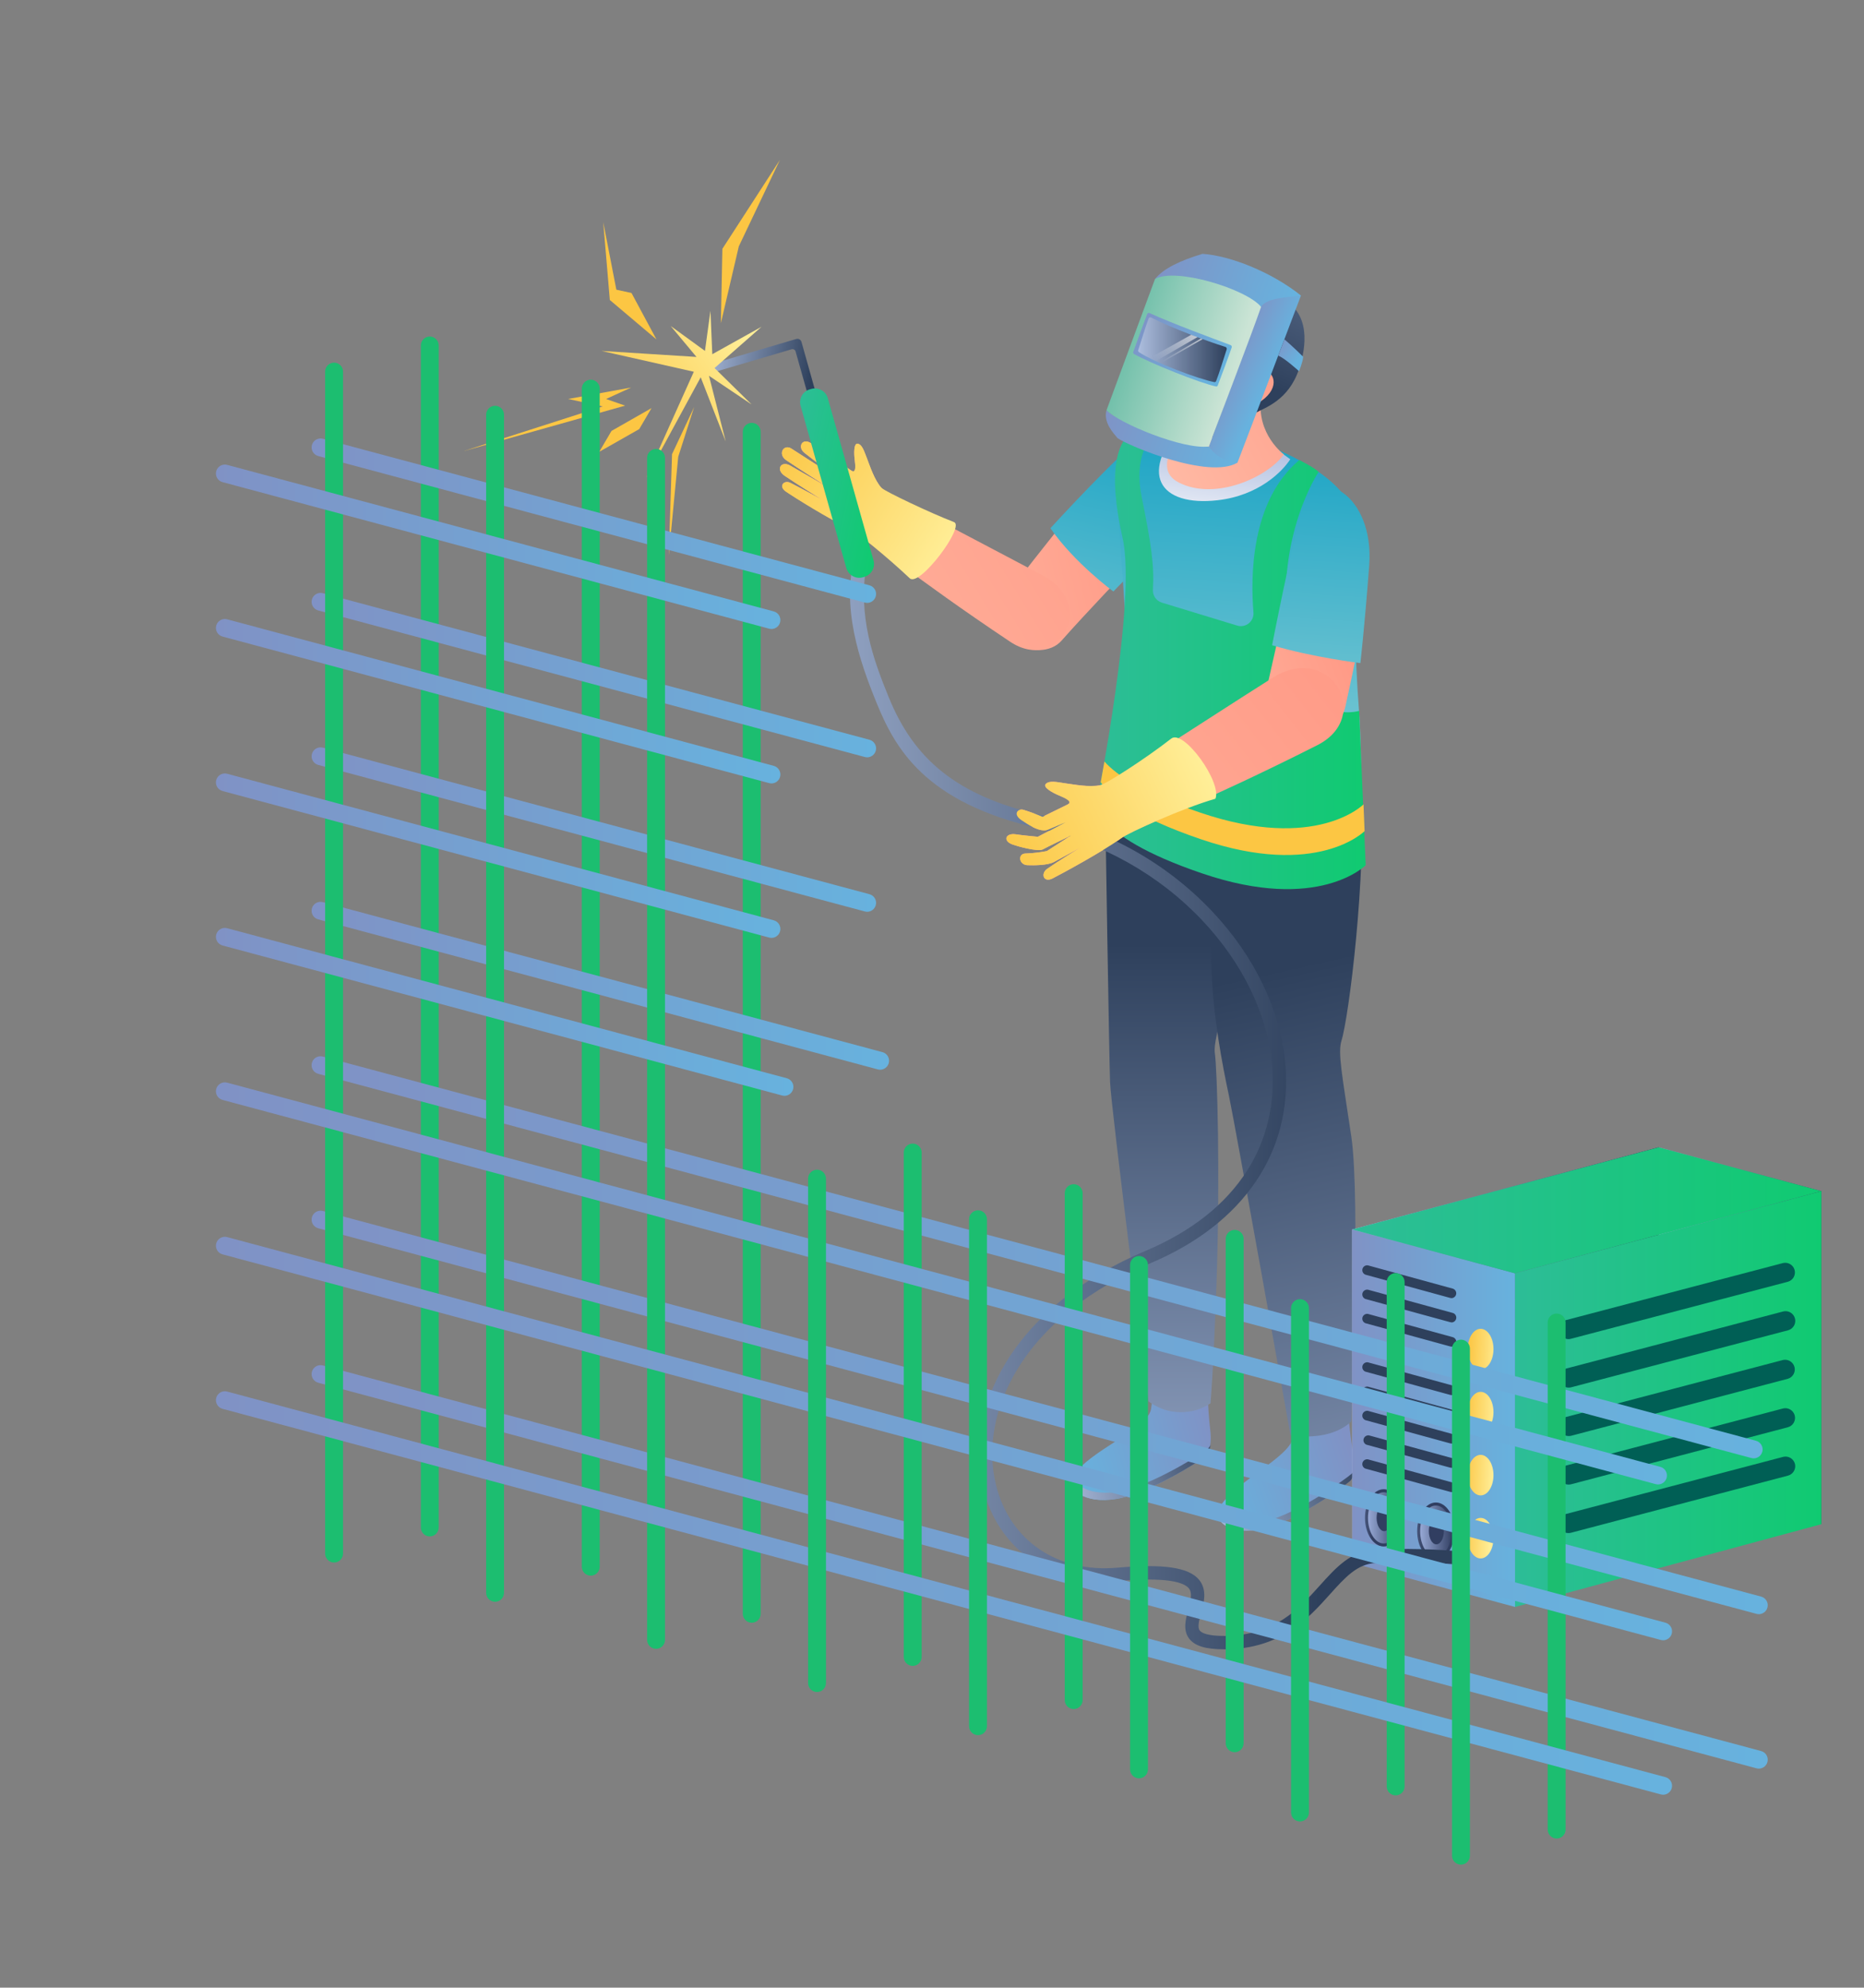 <?xml version="1.0" encoding="UTF-8"?>
<svg id="_Слой_1" data-name="Слой_1" xmlns="http://www.w3.org/2000/svg" xmlns:xlink="http://www.w3.org/1999/xlink" viewBox="0 0 1042 1111">
  <rect x="0" y="0" width="1042" height="1111" fill="#808080" stroke="none"/>
  <defs>
    <style>
      .cls-1 {
        fill: url(#_Безымянный_градиент_5);
      }

      .cls-2 {
        fill: url(#_Безымянный_градиент_4);
      }

      .cls-3 {
        fill: url(#_Безымянный_градиент_8);
      }

      .cls-4 {
        fill: url(#_Безымянный_градиент_7);
      }

      .cls-5 {
        fill: #005f55;
      }

      .cls-6 {
        fill: url(#_Безымянный_градиент_7-3);
      }

      .cls-7 {
        fill: url(#_Безымянный_градиент_7-4);
      }

      .cls-8 {
        fill: url(#_Безымянный_градиент_7-2);
      }

      .cls-9 {
        fill: url(#_Безымянный_градиент_7-6);
      }

      .cls-10 {
        fill: url(#_Безымянный_градиент_7-5);
      }

      .cls-11 {
        fill: url(#_Безымянный_градиент_7-7);
      }

      .cls-12 {
        fill: url(#_Безымянный_градиент_7-8);
      }

      .cls-13 {
        fill: url(#_Безымянный_градиент_7-9);
      }

      .cls-14 {
        fill: url(#_Безымянный_градиент_8-4);
      }

      .cls-15 {
        fill: url(#_Безымянный_градиент_8-2);
      }

      .cls-16 {
        fill: url(#_Безымянный_градиент_8-3);
      }

      .cls-17 {
        fill: url(#_Безымянный_градиент_100);
      }

      .cls-18 {
        fill: url(#_Безымянный_градиент_156);
      }

      .cls-19 {
        fill: #fff;
      }

      .cls-20 {
        fill: url(#_Безымянный_градиент_7-14);
      }

      .cls-21 {
        fill: url(#_Безымянный_градиент_7-18);
      }

      .cls-22 {
        fill: url(#_Безымянный_градиент_7-11);
      }

      .cls-23 {
        fill: url(#_Безымянный_градиент_7-16);
      }

      .cls-24 {
        fill: url(#_Безымянный_градиент_7-19);
      }

      .cls-25 {
        fill: url(#_Безымянный_градиент_7-17);
      }

      .cls-26 {
        fill: url(#_Безымянный_градиент_7-10);
      }

      .cls-27 {
        fill: url(#_Безымянный_градиент_7-13);
      }

      .cls-28 {
        fill: url(#_Безымянный_градиент_7-12);
      }

      .cls-29 {
        fill: url(#_Безымянный_градиент_7-15);
      }

      .cls-30 {
        fill: url(#_Безымянный_градиент_7-20);
      }

      .cls-31 {
        fill: url(#_Безымянный_градиент_7-21);
      }

      .cls-32 {
        fill: url(#_Безымянный_градиент_7-22);
      }

      .cls-33 {
        fill: url(#_Безымянный_градиент_19-3);
      }

      .cls-34 {
        fill: url(#_Безымянный_градиент_19-2);
      }

      .cls-35 {
        fill: url(#_Безымянный_градиент_91-3);
      }

      .cls-36 {
        fill: url(#_Безымянный_градиент_91-2);
      }

      .cls-37 {
        fill: url(#_Безымянный_градиент_24-2);
      }

      .cls-38 {
        fill: url(#_Безымянный_градиент_24-4);
      }

      .cls-39 {
        fill: url(#_Безымянный_градиент_24-3);
      }

      .cls-40 {
        fill: url(#_Безымянный_градиент_24-6);
      }

      .cls-41 {
        fill: url(#_Безымянный_градиент_24-5);
      }

      .cls-42 {
        fill: url(#_Безымянный_градиент_24-7);
      }

      .cls-43 {
        fill: url(#_Безымянный_градиент_25-8);
      }

      .cls-44 {
        fill: url(#_Безымянный_градиент_25-7);
      }

      .cls-45 {
        fill: url(#_Безымянный_градиент_25-4);
      }

      .cls-46 {
        fill: url(#_Безымянный_градиент_25-3);
      }

      .cls-47 {
        fill: url(#_Безымянный_градиент_25-9);
      }

      .cls-48 {
        fill: url(#_Безымянный_градиент_25-6);
      }

      .cls-49 {
        fill: url(#_Безымянный_градиент_25-2);
      }

      .cls-50 {
        fill: url(#_Безымянный_градиент_25-5);
      }

      .cls-51 {
        fill: url(#_Безымянный_градиент_37-2);
      }

      .cls-52 {
        fill: #fcc643;
      }

      .cls-53 {
        fill: url(#_Безымянный_градиент_156-5);
      }

      .cls-54 {
        fill: url(#_Безымянный_градиент_156-6);
      }

      .cls-55 {
        fill: url(#_Безымянный_градиент_156-2);
      }

      .cls-56 {
        fill: url(#_Безымянный_градиент_156-3);
      }

      .cls-57 {
        fill: url(#_Безымянный_градиент_156-4);
      }

      .cls-58 {
        fill: url(#_Безымянный_градиент_100-6);
      }

      .cls-59 {
        fill: url(#_Безымянный_градиент_100-5);
      }

      .cls-60 {
        fill: url(#_Безымянный_градиент_100-4);
      }

      .cls-61 {
        fill: url(#_Безымянный_градиент_100-3);
      }

      .cls-62 {
        fill: url(#_Безымянный_градиент_100-2);
      }

      .cls-63 {
        fill: url(#_Безымянный_градиент_25-16);
      }

      .cls-64 {
        fill: url(#_Безымянный_градиент_25-13);
      }

      .cls-65 {
        fill: url(#_Безымянный_градиент_25-12);
      }

      .cls-66 {
        fill: url(#_Безымянный_градиент_25-15);
      }

      .cls-67 {
        fill: url(#_Безымянный_градиент_25-14);
      }

      .cls-68 {
        fill: url(#_Безымянный_градиент_25-17);
      }

      .cls-69 {
        fill: url(#_Безымянный_градиент_25-11);
      }

      .cls-70 {
        fill: url(#_Безымянный_градиент_25-10);
      }

      .cls-71 {
        fill: url(#_Безымянный_градиент_37);
      }

      .cls-72 {
        fill: url(#_Безымянный_градиент_25);
      }

      .cls-73 {
        fill: url(#_Безымянный_градиент_24);
      }

      .cls-74 {
        fill: url(#_Безымянный_градиент_19);
      }

      .cls-75 {
        fill: url(#_Безымянный_градиент_91);
      }

      .cls-76 {
        fill: #2a3c62;
      }

      .cls-77 {
        fill: #1cbe70;
      }
    </style>
    <linearGradient id="_Безымянный_градиент_7" data-name="Безымянный градиент 7" x1="460.5" y1="-1906.61" x2="381.88" y2="-1926.86" gradientTransform="translate(215 -1118.66) scale(1 -1)" gradientUnits="userSpaceOnUse">
      <stop offset="0" stop-color="#8092c5"/>
      <stop offset="1" stop-color="#67b2de"/>
    </linearGradient>
    <linearGradient id="_Безымянный_градиент_25" data-name="Безымянный градиент 25" x1="442.13" y1="-2047.69" x2="442.13" y2="-1646.51" gradientTransform="translate(215 -1118.66) scale(1 -1)" gradientUnits="userSpaceOnUse">
      <stop offset="0" stop-color="#acbdde"/>
      <stop offset="1" stop-color="#2e405c"/>
    </linearGradient>
    <linearGradient id="_Безымянный_градиент_7-2" data-name="Безымянный градиент 7" x1="536.99" y1="-1920.82" x2="459.17" y2="-1946.66" xlink:href="#_Безымянный_градиент_7"/>
    <linearGradient id="_Безымянный_градиент_25-2" data-name="Безымянный градиент 25" x1="614.93" y1="-2133.71" x2="508.24" y2="-1658.46" xlink:href="#_Безымянный_градиент_25"/>
    <linearGradient id="_Безымянный_градиент_156" data-name="Безымянный градиент 156" x1="1115.6" y1="-1531.94" x2="1503.68" y2="-1765.63" gradientTransform="translate(-1469.7 62.75) rotate(-44.58) scale(1 -1)" gradientUnits="userSpaceOnUse">
      <stop offset="0" stop-color="#ffd2bb"/>
      <stop offset="1" stop-color="#ff6b5a"/>
    </linearGradient>
    <linearGradient id="_Безымянный_градиент_19" data-name="Безымянный градиент 19" x1="1420.36" y1="-1581.14" x2="1174.68" y2="-1735.05" gradientTransform="translate(-1469.7 62.75) rotate(-44.58) scale(1 -1)" gradientUnits="userSpaceOnUse">
      <stop offset="0" stop-color="#009ac1"/>
      <stop offset="1" stop-color="#a9d9da"/>
    </linearGradient>
    <linearGradient id="_Безымянный_градиент_19-2" data-name="Безымянный градиент 19" x1="490.65" y1="-1309.92" x2="468.15" y2="-1631.19" gradientTransform="translate(215 -1118.66) scale(1 -1)" xlink:href="#_Безымянный_градиент_19"/>
    <linearGradient id="_Безымянный_градиент_5" data-name="Безымянный градиент 5" x1="463.18" y1="-1423.28" x2="471.55" y2="-1363.92" gradientTransform="translate(215 -1118.66) scale(1 -1)" gradientUnits="userSpaceOnUse">
      <stop offset="0" stop-color="#fff"/>
      <stop offset="1" stop-color="#aebddf"/>
    </linearGradient>
    <linearGradient id="_Безымянный_градиент_156-2" data-name="Безымянный градиент 156" x1="345.28" y1="-1426.71" x2="715.84" y2="-1230.6" gradientTransform="translate(215 -1118.66) scale(1 -1)" xlink:href="#_Безымянный_градиент_156"/>
    <linearGradient id="_Безымянный_градиент_8" data-name="Безымянный градиент 8" x1="613.22" y1="366.53" x2="763.43" y2="366.53" gradientUnits="userSpaceOnUse">
      <stop offset="0" stop-color="#2dbd97"/>
      <stop offset="1" stop-color="#10ca71"/>
    </linearGradient>
    <linearGradient id="_Безымянный_градиент_156-3" data-name="Безымянный градиент 156" x1="359.6" y1="-1555.68" x2="691.62" y2="-1425.74" gradientTransform="translate(215 -1118.66) scale(1 -1)" xlink:href="#_Безымянный_градиент_156"/>
    <linearGradient id="_Безымянный_градиент_19-3" data-name="Безымянный градиент 19" x1="532.82" y1="-1320.45" x2="512.63" y2="-1609.03" gradientTransform="translate(215 -1118.66) scale(1 -1)" xlink:href="#_Безымянный_градиент_19"/>
    <linearGradient id="_Безымянный_градиент_156-4" data-name="Безымянный градиент 156" x1="872.76" y1="-1478.98" x2="1803.03" y2="-1695.24" xlink:href="#_Безымянный_градиент_156"/>
    <linearGradient id="_Безымянный_градиент_24" data-name="Безымянный градиент 24" x1="1223.91" y1="-1462.79" x2="1253.21" y2="-1580.06" gradientTransform="translate(-1469.7 62.75) rotate(-44.58) scale(1 -1)" gradientUnits="userSpaceOnUse">
      <stop offset="0" stop-color="#fcc643"/>
      <stop offset=".53" stop-color="#fdda6e"/>
      <stop offset=".99" stop-color="#ffee97"/>
    </linearGradient>
    <linearGradient id="_Безымянный_градиент_156-5" data-name="Безымянный градиент 156" x1="71.06" y1="-1839.82" x2="919.75" y2="-1174.79" gradientTransform="translate(215 -1118.66) scale(1 -1)" xlink:href="#_Безымянный_градиент_156"/>
    <linearGradient id="_Безымянный_градиент_156-6" data-name="Безымянный градиент 156" x1="276.29" y1="-1352.19" x2="723.27" y2="-1267.32" gradientTransform="translate(215 -1118.66) scale(1 -1)" xlink:href="#_Безымянный_градиент_156"/>
    <linearGradient id="_Безымянный_градиент_25-3" data-name="Безымянный градиент 25" x1="553.22" y1="-1131.13" x2="466.81" y2="-1322.45" xlink:href="#_Безымянный_градиент_25"/>
    <linearGradient id="_Безымянный_градиент_7-3" data-name="Безымянный градиент 7" x1="398.04" y1="-1354.17" x2="472.61" y2="-1378.45" xlink:href="#_Безымянный_градиент_7"/>
    <linearGradient id="_Безымянный_градиент_7-4" data-name="Безымянный градиент 7" x1="470.29" y1="-1320.07" x2="494.07" y2="-1331.19" xlink:href="#_Безымянный_градиент_7"/>
    <linearGradient id="_Безымянный_градиент_7-5" data-name="Безымянный градиент 7" x1="431.23" y1="-1262.4" x2="507.45" y2="-1287.22" xlink:href="#_Безымянный_градиент_7"/>
    <linearGradient id="_Безымянный_градиент_4" data-name="Безымянный градиент 4" x1="412.97" y1="-1308.32" x2="473.98" y2="-1328.18" gradientTransform="translate(215 -1118.66) scale(1 -1)" gradientUnits="userSpaceOnUse">
      <stop offset="0" stop-color="#6dbea8"/>
      <stop offset="1" stop-color="#cbe4d5"/>
    </linearGradient>
    <linearGradient id="_Безымянный_градиент_7-6" data-name="Безымянный градиент 7" x1="419.98" y1="-1296.91" x2="465.7" y2="-1327.07" xlink:href="#_Безымянный_градиент_7"/>
    <linearGradient id="_Безымянный_градиент_25-4" data-name="Безымянный градиент 25" x1="636.21" y1="195.48" x2="685.77" y2="195.48" gradientTransform="matrix(1,0,0,1,0,0)" xlink:href="#_Безымянный_градиент_25"/>
    <linearGradient id="_Безымянный_градиент_7-7" data-name="Безымянный градиент 7" x1="496.9" y1="-1310.25" x2="510.71" y2="-1319.73" xlink:href="#_Безымянный_градиент_7"/>
    <linearGradient id="_Безымянный_градиент_37" data-name="Безымянный градиент 37" x1="466.11" y1="-1299.17" x2="430.13" y2="-1319.21" gradientTransform="translate(215 -1118.66) scale(1 -1)" gradientUnits="userSpaceOnUse">
      <stop offset="0" stop-color="#fcfcfc"/>
      <stop offset="1" stop-color="#fcfcfc" stop-opacity="0"/>
    </linearGradient>
    <linearGradient id="_Безымянный_градиент_37-2" data-name="Безымянный градиент 37" x1="468.88" y1="-1301.57" x2="434.67" y2="-1320.61" xlink:href="#_Безымянный_градиент_37"/>
    <linearGradient id="_Безымянный_градиент_25-5" data-name="Безымянный градиент 25" x1="462.74" y1="-1973.65" x2="549.35" y2="-1940.86" xlink:href="#_Безымянный_градиент_25"/>
    <linearGradient id="_Безымянный_градиент_25-6" data-name="Безымянный градиент 25" x1="378.1" y1="-1953.73" x2="470.58" y2="-1933.74" xlink:href="#_Безымянный_градиент_25"/>
    <linearGradient id="_Безымянный_градиент_25-7" data-name="Безымянный градиент 25" x1="1231.06" y1="-1402.03" x2="1268.69" y2="-1453.69" gradientTransform="translate(-1469.7 62.75) rotate(-44.58) scale(1 -1)" xlink:href="#_Безымянный_градиент_25"/>
    <linearGradient id="_Безымянный_градиент_24-2" data-name="Безымянный градиент 24" x1="1156.92" y1="-1396.39" x2="1255.97" y2="-1416.28" xlink:href="#_Безымянный_градиент_24"/>
    <linearGradient id="_Безымянный_градиент_91" data-name="Безымянный градиент 91" x1="712.24" y1="-1865.28" x2="803.17" y2="-1865.28" gradientTransform="translate(215 -1118.66) scale(1 -1)" gradientUnits="userSpaceOnUse">
      <stop offset="0" stop-color="#9daed7"/>
      <stop offset="1" stop-color="#32405e"/>
    </linearGradient>
    <linearGradient id="_Безымянный_градиент_91-2" data-name="Безымянный градиент 91" x1="540.94" y1="-1876.15" x2="712.24" y2="-1876.15" xlink:href="#_Безымянный_градиент_91"/>
    <linearGradient id="_Безымянный_градиент_91-3" data-name="Безымянный градиент 91" x1="540.94" y1="-1876.15" x2="712.24" y2="-1876.15" xlink:href="#_Безымянный_градиент_91"/>
    <linearGradient id="_Безымянный_градиент_8-2" data-name="Безымянный градиент 8" x1="846.86" y1="782" x2="1018.17" y2="782" xlink:href="#_Безымянный_градиент_8"/>
    <linearGradient id="_Безымянный_градиент_7-8" data-name="Безымянный градиент 7" x1="540.94" y1="-1911.37" x2="631.92" y2="-1911.37" xlink:href="#_Безымянный_градиент_7"/>
    <linearGradient id="_Безымянный_градиент_8-3" data-name="Безымянный градиент 8" x1="755.94" y1="676.5" x2="1018.17" y2="676.5" xlink:href="#_Безымянный_градиент_8"/>
    <linearGradient id="_Безымянный_градиент_24-3" data-name="Безымянный градиент 24" x1="820.57" y1="753.74" x2="838.28" y2="754.56" gradientTransform="matrix(1,0,0,1,0,0)" xlink:href="#_Безымянный_градиент_24"/>
    <linearGradient id="_Безымянный_градиент_24-4" data-name="Безымянный градиент 24" x1="818.93" y1="788.9" x2="836.65" y2="789.72" gradientTransform="matrix(1,0,0,1,0,0)" xlink:href="#_Безымянный_градиент_24"/>
    <linearGradient id="_Безымянный_градиент_24-5" data-name="Безымянный градиент 24" x1="817.3" y1="824.04" x2="835.01" y2="824.87" gradientTransform="matrix(1,0,0,1,0,0)" xlink:href="#_Безымянный_градиент_24"/>
    <linearGradient id="_Безымянный_градиент_24-6" data-name="Безымянный градиент 24" x1="815.66" y1="859.2" x2="833.38" y2="860.02" gradientTransform="matrix(1,0,0,1,0,0)" xlink:href="#_Безымянный_градиент_24"/>
    <linearGradient id="_Безымянный_градиент_100" data-name="Безымянный градиент 100" x1="548.89" y1="-1967.09" x2="568.13" y2="-1967.09" gradientTransform="translate(215 -1118.66) scale(1 -1)" gradientUnits="userSpaceOnUse">
      <stop offset="0" stop-color="#9badda"/>
      <stop offset="1" stop-color="#313e61"/>
    </linearGradient>
    <linearGradient id="_Безымянный_градиент_100-2" data-name="Безымянный градиент 100" x1="531.5" y1="-1967.06" x2="552.41" y2="-1967.06" xlink:href="#_Безымянный_градиент_100"/>
    <linearGradient id="_Безымянный_градиент_100-3" data-name="Безымянный градиент 100" x1="543.9" x2="552.32" xlink:href="#_Безымянный_градиент_100"/>
    <linearGradient id="_Безымянный_градиент_100-4" data-name="Безымянный градиент 100" x1="578.03" y1="-1974.49" x2="597.28" y2="-1974.49" xlink:href="#_Безымянный_градиент_100"/>
    <linearGradient id="_Безымянный_градиент_100-5" data-name="Безымянный градиент 100" x1="560.66" y1="-1974.47" x2="581.57" y2="-1974.47" xlink:href="#_Безымянный_градиент_100"/>
    <linearGradient id="_Безымянный_градиент_100-6" data-name="Безымянный градиент 100" x1="573.06" y1="-1974.47" x2="581.47" y2="-1974.47" xlink:href="#_Безымянный_градиент_100"/>
    <linearGradient id="_Безымянный_градиент_25-8" data-name="Безымянный градиент 25" x1="659.15" y1="702.75" x2="760.18" y2="713.48" gradientTransform="matrix(1,0,0,1,0,0)" xlink:href="#_Безымянный_градиент_25"/>
    <linearGradient id="_Безымянный_градиент_25-9" data-name="Безымянный градиент 25" x1="657.72" y1="716.18" x2="758.76" y2="726.91" gradientTransform="matrix(1,0,0,1,0,0)" xlink:href="#_Безымянный_градиент_25"/>
    <linearGradient id="_Безымянный_градиент_25-10" data-name="Безымянный градиент 25" x1="656.3" y1="729.57" x2="757.33" y2="740.3" gradientTransform="matrix(1,0,0,1,0,0)" xlink:href="#_Безымянный_градиент_25"/>
    <linearGradient id="_Безымянный_градиент_25-11" data-name="Безымянный градиент 25" x1="654.87" y1="743.01" x2="755.91" y2="753.74" gradientTransform="matrix(1,0,0,1,0,0)" xlink:href="#_Безымянный_градиент_25"/>
    <linearGradient id="_Безымянный_градиент_25-12" data-name="Безымянный градиент 25" x1="653.46" y1="756.35" x2="754.49" y2="767.08" gradientTransform="matrix(1,0,0,1,0,0)" xlink:href="#_Безымянный_градиент_25"/>
    <linearGradient id="_Безымянный_градиент_25-13" data-name="Безымянный градиент 25" x1="652.03" y1="769.76" x2="753.07" y2="780.49" gradientTransform="matrix(1,0,0,1,0,0)" xlink:href="#_Безымянный_градиент_25"/>
    <linearGradient id="_Безымянный_градиент_25-14" data-name="Безымянный градиент 25" x1="650.61" y1="783.16" x2="751.64" y2="793.88" gradientTransform="matrix(1,0,0,1,0,0)" xlink:href="#_Безымянный_градиент_25"/>
    <linearGradient id="_Безымянный_градиент_25-15" data-name="Безымянный градиент 25" x1="649.18" y1="796.61" x2="750.22" y2="807.34" gradientTransform="matrix(1,0,0,1,0,0)" xlink:href="#_Безымянный_градиент_25"/>
    <linearGradient id="_Безымянный_градиент_25-16" data-name="Безымянный градиент 25" x1="647.76" y1="809.96" x2="748.8" y2="820.69" gradientTransform="matrix(1,0,0,1,0,0)" xlink:href="#_Безымянный_градиент_25"/>
    <linearGradient id="_Безымянный_градиент_25-17" data-name="Безымянный градиент 25" x1="394.1" y1="616.15" x2="737.51" y2="616.15" gradientTransform="matrix(1,0,0,1,0,0)" xlink:href="#_Безымянный_градиент_25"/>
    <linearGradient id="_Безымянный_градиент_24-7" data-name="Безымянный градиент 24" x1="340.15" y1="-1597.64" x2="457.29" y2="-1543.5" gradientTransform="translate(215 -1118.66) scale(1 -1)" xlink:href="#_Безымянный_градиент_24"/>
    <linearGradient id="_Безымянный_градиент_8-4" data-name="Безымянный градиент 8" x1="1217.37" y1="-1481.88" x2="1249.99" y2="-1530.2" gradientTransform="translate(-1469.7 62.75) rotate(-44.58) scale(1 -1)" xlink:href="#_Безымянный_градиент_8"/>
    <linearGradient id="_Безымянный_градиент_7-9" data-name="Безымянный градиент 7" x1="174.19" y1="291.02" x2="489.75" y2="291.02" gradientTransform="matrix(1,0,0,1,0,0)" xlink:href="#_Безымянный_градиент_7"/>
    <linearGradient id="_Безымянный_градиент_7-10" data-name="Безымянный градиент 7" x1="174.19" y1="377.35" x2="489.75" y2="377.35" gradientTransform="matrix(1,0,0,1,0,0)" xlink:href="#_Безымянный_градиент_7"/>
    <linearGradient id="_Безымянный_градиент_7-11" data-name="Безымянный градиент 7" x1="174.19" y1="463.68" x2="489.75" y2="463.68" gradientTransform="matrix(1,0,0,1,0,0)" xlink:href="#_Безымянный_градиент_7"/>
    <linearGradient id="_Безымянный_градиент_7-12" data-name="Безымянный градиент 7" x1="174.19" y1="550.98" x2="497.01" y2="550.98" gradientTransform="matrix(1,0,0,1,0,0)" xlink:href="#_Безымянный_градиент_7"/>
    <linearGradient id="_Безымянный_градиент_7-13" data-name="Безымянный градиент 7" x1="174.19" y1="702.76" x2="985.33" y2="702.76" gradientTransform="matrix(1,0,0,1,0,0)" xlink:href="#_Безымянный_градиент_7"/>
    <linearGradient id="_Безымянный_градиент_7-14" data-name="Безымянный градиент 7" x1="174.19" y1="875.8" x2="988.19" y2="875.8" gradientTransform="matrix(1,0,0,1,0,0)" xlink:href="#_Безымянный_градиент_7"/>
    <linearGradient id="_Безымянный_градиент_7-15" data-name="Безымянный градиент 7" x1="174.19" y1="789.47" x2="988.19" y2="789.47" gradientTransform="matrix(1,0,0,1,0,0)" xlink:href="#_Безымянный_градиент_7"/>
    <linearGradient id="_Безымянный_градиент_7-16" data-name="Безымянный градиент 7" x1="120.71" y1="305.61" x2="436.26" y2="305.61" gradientTransform="matrix(1,0,0,1,0,0)" xlink:href="#_Безымянный_градиент_7"/>
    <linearGradient id="_Безымянный_градиент_7-17" data-name="Безымянный градиент 7" x1="120.71" y1="391.94" x2="436.26" y2="391.94" gradientTransform="matrix(1,0,0,1,0,0)" xlink:href="#_Безымянный_градиент_7"/>
    <linearGradient id="_Безымянный_градиент_7-18" data-name="Безымянный градиент 7" x1="120.71" y1="478.27" x2="436.26" y2="478.27" gradientTransform="matrix(1,0,0,1,0,0)" xlink:href="#_Безымянный_градиент_7"/>
    <linearGradient id="_Безымянный_градиент_7-19" data-name="Безымянный градиент 7" x1="120.71" y1="565.57" x2="443.53" y2="565.57" gradientTransform="matrix(1,0,0,1,0,0)" xlink:href="#_Безымянный_градиент_7"/>
    <linearGradient id="_Безымянный_градиент_7-20" data-name="Безымянный градиент 7" x1="120.71" y1="717.35" x2="931.84" y2="717.35" gradientTransform="matrix(1,0,0,1,0,0)" xlink:href="#_Безымянный_градиент_7"/>
    <linearGradient id="_Безымянный_градиент_7-21" data-name="Безымянный градиент 7" x1="120.71" y1="890.39" x2="934.71" y2="890.39" gradientTransform="matrix(1,0,0,1,0,0)" xlink:href="#_Безымянный_градиент_7"/>
    <linearGradient id="_Безымянный_градиент_7-22" data-name="Безымянный градиент 7" x1="120.71" y1="804.06" x2="934.71" y2="804.06" gradientTransform="matrix(1,0,0,1,0,0)" xlink:href="#_Безымянный_градиент_7"/>
  </defs>
  <g>
    <path class="cls-52" d="M357.33,239.85l6.88-11.74-22.38,12.76-6.85,11.67,22.35-12.69Z"/>
    <path class="cls-4" d="M673.98,759.03s1.25,30.35,2.52,39.82c.82,6.11.15,13-2.61,15.21-2.76,2.21-31.27,20.64-49.76,23.74-18.49,3.1-28.58-5.71-23.91-13.05,8.3-13.62,41.24-26,43.19-37,1.92-10.7,1.51-28.73,1.51-28.73h29.06Z"/>
    <path class="cls-72" d="M694.77,455.21s3.89,17.78-.39,54.3c-5.12,43.25-16.61,69.7-15.27,79.07,1.34,9.37,3.07,68.47.9,129.72-1.74,49.46-3.34,66.12-3.34,66.12-5.04,3.32-10.96,5.04-16.99,4.94-6.03-.1-11.89-2.01-16.82-5.49l-.83-.54s-20.94-164-21.49-178.52c-.55-14.52-2.67-151.32-2.67-151.32l76.9,1.72Z"/>
    <path class="cls-8" d="M751.76,772.88s2.93,30.24,4.68,39.64c1.16,6.05.82,12.92-1.8,15.31s-30.1,22.43-48.38,26.6c-18.28,4.17-28.8-4.05-24.58-11.65,7.55-14.08,39.75-28.32,41.14-39.44,1.32-10.74-.08-28.79-.08-28.79l29.02-1.67Z"/>
    <path class="cls-49" d="M760.86,436.81l-86.77,25s2.47,45.34,3.09,77.47c.59,27.61,6.24,56.46,9.8,73.12s34.42,189.81,34.42,189.81c24.15,3.6,34-7.76,34-7.76,0,0,5.17-124.32,0-159.17-5.17-34.85-7.64-46.7-5.48-53.68,3.97-12.48,14.09-91.14,10.94-144.79Z"/>
    <path class="cls-18" d="M630.88,317.82s-24.39,25.43-37.42,40.23c-12.51,14.29-49.11-1.93-29.23-27.64,19.48-25.17,34.36-43.5,34.36-43.5l32.29,30.91Z"/>
    <path class="cls-74" d="M587.19,295.25s40.59-44.48,54.47-53.47c12.01-7.76,49.77,13.31,23.14,43.19-23.8,26.67-42.4,45.64-42.4,45.64,0,0-21.8-15.94-35.2-35.35Z"/>
    <path class="cls-34" d="M760.77,482.5s1.07-56.82-1.07-85.15c-2.55-33.72-2.21-54.16-2.61-105.3-.29-37.09-103.21-66.63-125.6-49.81-20.09,15.1,14.65,145.61-11.85,205.11-5.93,13.28,21,30.89,52.65,38,67.7,15.03,88.48-2.85,88.48-2.85Z"/>
    <path class="cls-1" d="M664.37,233.07c17.8,2.15,39.07,10.2,56.9,23.64-4.31,6.71-17.5,20.29-40.62,22.9-32,3.66-46.36-14.46-16.28-46.54Z"/>
    <path class="cls-55" d="M717.69,253.99s-15.49-11.31-12.71-31.67l-28-9.53s-3.29,14.72-8.4,19.9c-5.11,5.18-27,28.27-9.64,37,20.57,10.52,49.95-3.22,58.75-15.7Z"/>
    <path class="cls-3" d="M737.12,263.78s-24.06,35.75-17.17,89.83c6.89,54.08,39.82,43.73,39.82,43.73l3.66,86.26s-26.24,26.76-91.37,4.6c-65.13-22.16-58.66-41-58.66-41,0,0,22.15-111.46,14.15-146.44-8-34.98-4.94-58.7,11.31-61.81l14.19-2.88s-21.39,9.17-14.85,41.63c5.33,26.33,7.09,38.08,6.3,52-.08,1.58.36,3.14,1.27,4.43.91,1.29,2.22,2.25,3.73,2.71l42.08,12.83c1.11.34,2.28.4,3.42.18,1.14-.22,2.2-.72,3.1-1.45s1.61-1.67,2.06-2.73c.46-1.07.64-2.23.54-3.38-1.65-19.74-1.6-62.31,25.62-85.14-.05.06,8.09,3.93,10.79,6.63Z"/>
    <path class="cls-52" d="M762.22,449.59s-26.24,26.74-91.37,4.59c-32.17-10.94-46.84-21.07-53.47-28.54l-2.06,11.57c5,7.61,18.8,19.22,56.12,31.92,65.13,22.15,91.38-4.6,91.38-4.6l-.6-14.94Z"/>
    <path class="cls-56" d="M760.63,354.01s-4.19,21.39-8.48,40.61c-5.9,26.4-50.6,19-43.4-12.7,7.4-32.49,8.22-37.41,8.22-37.41l43.66,9.5Z"/>
    <path class="cls-33" d="M711.12,360.64s11.59-59.69,17.28-77.08c8.1-24.55,40.1-7.2,37,32.64-2.7,35.63-4.94,54.44-4.94,54.44,0,0-26.77-3.2-49.34-10Z"/>
    <path class="cls-57" d="M439.35,274.7c4.22,2.86,24.41,15.6,35.24,20.48,7.66,3.4,35.86,27.33,90.09,63.51,26.78,17.88,49.07-20.38,18.74-36.72-40.77-21.82-86.78-45.06-90.69-49.29-3.91-4.24-6.46-12.17-8.09-16.42-1.55-3.89-2.58-7.58-5.02-8.2-2.43-.62-2.29,5.36-1.85,8.85s.85,7.99-1.93,6.11c0,0-17.65-11.97-22.46-15.24-4.81-3.27-7.88,2.08-3.65,5.39,4.23,3.31,17.52,13.56,17.52,13.56,0,0-20.49-13.17-24.82-15.98-4.33-2.81-7.86,3.07-2.95,6.45,4.9,3.38,23.41,15.21,23.41,15.21,0,0-14.59-8.47-21.36-12.29-4.99-2.7-8.16,2.42-2.68,5.97,6.76,4.57,20.41,13.08,20.41,13.08,0,0-12.02-6.6-17.4-9.28-3.56-1.84-6.85,1.81-2.53,4.81Z"/>
    <path class="cls-73" d="M533.35,291.84c-13.74-5.29-38.94-17.35-40.61-19.17-3.87-4.27-6.44-12.24-8.08-16.45-1.55-3.89-2.58-7.58-5.02-8.2s-2.3,5.36-1.85,8.85.85,7.99-1.93,6.11c0,0-17.65-11.97-22.46-15.24-4.81-3.27-7.88,2.08-3.65,5.39,4.23,3.31,17.51,13.61,17.51,13.61,0,0-20.49-13.17-24.82-15.98-4.33-2.81-7.86,3.07-2.95,6.45s23.41,15.21,23.41,15.21c0,0-14.59-8.47-21.36-12.29-4.99-2.7-8.16,2.42-2.68,5.97,6.76,4.57,20.41,13.08,20.41,13.08,0,0-12.02-6.6-17.4-9.28-3.61-1.77-6.91,1.88-2.59,4.88,4.32,3,24.41,15.6,35.24,20.48,3.66,1.64,21.4,16.02,34.07,28,5.49,5.02,30.94-29.03,24.74-31.41Z"/>
    <path class="cls-53" d="M588.39,491.02c5-2.58,28.08-15,38.55-22.63,7.54-5.54,45.55-19.53,109.47-51.88,31.52-16,7.05-57.91-25-37.67-42.94,27.14-89.94,58.67-96.25,60s-15.12-.45-20.05-1.08c-4.61-.72-8.57-1.6-10.54.42-1.8,1.9,3.94,5,7.33,6.39,3.39,1.39,8.1,3.5,4.86,5.08l-14,6.88c-3.49-1.5-7.06-2.8-10.7-3.91-3.18-.9-6.09,2.47-1.13,5.76,2.55,1.65,10.21,7.34,15,5.32,5.27-2.2,9.68-4.11,9.68-4.11l-15.47,8.11s-9.49-.9-12.45-1.39c-5.67-.82-7.48,3.88-1.16,5.89,2.28.82,13.72,4,16.34,2.56s15.89-7.78,15.89-7.78l-13.53,8.72c-3.9.76-7.86,1.22-11.83,1.36-4.62,0-3.88,6.36,1,6.54,3.36.12,11.19.17,14.85-1.81,3.29-1.72,14.35-7.86,14.35-7.86,0,0-12.82,7.9-18.29,11.76-3.71,2.73-1.94,7.89,3.08,5.33Z"/>
    <path class="cls-54" d="M713.45,219.44c3.57-6.42,14.6-31.74,1.81-48.67-12.79-16.93-42.42-17.44-51.7-6.76-9.28,10.68-7.32,25.06-9.42,29.75-2.1,4.69-4,13.29-4.18,19.89-.22,11.25,2,20.86,8.91,24.52,7.39,3.77,43.89.66,54.58-18.73Z"/>
    <path class="cls-46" d="M717.91,167.53s-11.69-23-34.86-20.91c-17.81,1.63-26.58,6.61-28.75,18.53-1.88,10.27,2,9.53,2.31,14.53,0,0,.64-4.14,5.71-3.19,6.32,1.15,6.09,11.31,18.23,5s19.81,8.09,18.79,14.94c-1.02,6.85-5.75,22.88-13.08,29.39-5,4.36-11.74-4.4-18.79-7-3.67-1.39-4.19.29-5.86-.23-1.67-.52-1.67-2.14-4.26-1.77-6.64,1-8.33-2.76-5.84-14.8,0,0-1.92,10.52-4.84,20.55-2.92,10.03-3.72,18.29,5.66,22.71,9.38,4.42,36.75,3.37,42.91-20.69,2.79-10.73,5.77-17.87,11.74-17.25,5.6.58,9.18,10.53-4.26,18.31-3.37,2-3.54,6.88.21,4.62s17.33-6.33,23.19-23.83c2.64-7.92,8.34-29.1-8.21-38.91Z"/>
    <path class="cls-76" d="M660.99,216.87c-.58-.09-1.13-.3-1.62-.61-.49-.32-.91-.73-1.24-1.21-.41-.59-.66-1.28-.72-2-.06-.73.06-1.46.36-2.12.82-1.53,5.73-9.75,5.94-10.1.08-.11.17-.2.29-.28.11-.07.24-.12.37-.14.14-.04.28-.04.42,0,.14.02.27.07.39.15.23.14.4.36.48.62.07.26.05.54-.08.78,0,.09-5.09,8.48-5.87,10-.13.32-.17.66-.13,1,.03.36.16.7.36,1,.3.38.7.67,1.15.84.45.17.95.2,1.42.1.14-.03.29-.03.44,0,.14.03.28.09.4.18.12.09.22.21.29.34.07.13.12.27.13.41.03.15.03.3,0,.44-.05.14-.12.27-.22.38-.1.11-.22.21-.35.27-.14.06-.29.09-.44.09-.59.04-1.19,0-1.77-.14Z"/>
    <path class="cls-76" d="M675.13,207.28c.45.21.96.29,1.45.21.49-.08.95-.3,1.32-.64.36-.34.62-.78.74-1.26.12-.48.09-.99-.08-1.46-.18-.47-.49-.87-.9-1.16-.29-.23-.64-.38-1-.45-.36-.08-.74-.08-1.1,0-.37.09-.71.27-1,.51-.29.24-.51.55-.66.9-.14.3-.22.61-.23.94-.02.34.04.68.16,1,.11.31.28.6.5.84.22.24.5.44.8.57Z"/>
    <path class="cls-76" d="M657.89,201.21c.45.2.95.26,1.44.18.49-.09.95-.31,1.31-.65.36-.34.61-.78.72-1.27.11-.48.08-.99-.1-1.45-.18-.46-.49-.87-.89-1.16-.41-.29-.89-.45-1.39-.46-.5-.01-.99.12-1.41.38-.42.27-.75.65-.95,1.11-.14.3-.22.62-.23.95,0,.33.05.66.17.97.24.62.72,1.12,1.33,1.4Z"/>
    <path class="cls-76" d="M683.91,200.5c-.15-.03-.29-.09-.42-.18-.13-.09-.23-.21-.32-.34-.57-1.18-1.53-2.12-2.71-2.67-1.19-.55-2.53-.67-3.79-.33-.2.06-.41.06-.61,0-.2-.05-.38-.17-.52-.32-.13-.16-.22-.35-.25-.56-.03-.2,0-.41.09-.6.12-.26.34-.45.6-.55,2-.68,6.37-.73,9.06,3.94.14.25.17.54.1.81-.07.26-.24.48-.46.63-.23.15-.5.21-.77.18h0Z"/>
    <path class="cls-76" d="M665.19,193.96c-.15-.03-.3-.09-.42-.18-.13-.09-.23-.2-.31-.34-2.5-4.32-6.35-3.05-6.5-3-.14.02-.27.02-.41,0-.14,0-.28-.03-.41-.08-.13-.06-.24-.14-.33-.25-.1-.1-.17-.22-.21-.36-.05-.13-.07-.27-.06-.41,0-.14.03-.28.08-.41.06-.13.15-.24.25-.33.1-.09.22-.16.35-.21,2-.69,6.36-.75,9.06,3.93.1.18.15.38.15.58-.01.2-.08.4-.2.57-.11.17-.28.3-.47.37-.19.08-.39.1-.59.06l.02.06Z"/>
    <path class="cls-19" d="M662.35,229.39c-.3-.03-.6-.07-.9-.14-.13-.04-.24-.11-.35-.19-.1-.08-.18-.19-.24-.31-.13-.24-.16-.52-.1-.78.07-.26.23-.49.46-.63.23-.14.5-.2.76-.16.22,0,5.13,1.19,7.19-5,.05-.13.12-.25.21-.36.09-.1.2-.19.32-.25.12-.07.26-.11.4-.12.14-.01.28,0,.42.06.13.04.25.11.36.2.1.09.19.21.25.33.07.13.11.27.12.41.01.14-.01.29-.06.42-2.12,6.34-6.88,6.68-8.84,6.52Z"/>
    <path class="cls-6" d="M618.55,229.3c-1.91,6.93,4,12.9,6.18,15.6,6.2,4.3,50.86,23.2,67,13.72-2.13-3.2-13.75-6.25-16-9.08-7.97.92-47.43-11.17-57.18-20.24Z"/>
    <path class="cls-7" d="M727.24,165.21l-18.26-5.84-33.22,90.16c1.79,2.64,4.16,4.84,6.94,6.41,2.78,1.57,5.88,2.48,9.06,2.66,5.55-14.28,35.48-93.39,35.48-93.39Z"/>
    <path class="cls-10" d="M645.66,155.98c4.61-5.85,14.12-10.36,26.58-14.1,15.45,1.05,38.56,10.14,55,23.31-4.23.9-19.6.84-22.29,6.45-6.44-5.37-46.8-16.43-59.29-15.66Z"/>
    <path class="cls-2" d="M645.65,155.98c11.27-6.73,51.3,5.61,59.32,15.56-5.08,14.73-25.07,66.93-29.22,78-14.25,2-50.31-13-57.2-20.24,2.98-7.97,27.1-73.32,27.1-73.32Z"/>
    <path class="cls-9" d="M680.76,215.39c1.9-5,6.11-16.24,7.79-21.24.04-.14.05-.29.03-.43-.02-.14-.07-.28-.15-.4-.07-.12-.17-.23-.29-.31-.12-.08-.25-.14-.39-.18-9.39-3.54-31.76-11.75-45-17.77-.13-.07-.27-.12-.42-.13-.15-.01-.3,0-.44.05-.14.05-.27.13-.38.23-.11.1-.19.22-.25.36-2.21,6-6,16.07-7.74,21.12-.07.21-.07.45,0,.66.07.21.21.4.4.52,9,5.09,36.95,16.31,46,18.18.19,0,.38-.08.53-.2.15-.12.26-.28.31-.46Z"/>
    <path class="cls-45" d="M679.84,212.96c1.84-4.68,4.42-13.21,5.91-17.77.03-.14.03-.28,0-.42-.02-.14-.07-.28-.14-.4-.07-.13-.17-.24-.29-.32-.12-.08-.25-.14-.39-.17-9.87-3.08-29.68-10.38-41.33-16.37-.13-.07-.27-.12-.42-.14-.15-.02-.3,0-.45.04-.14.05-.28.12-.38.23-.11.1-.2.22-.25.36-2.09,5.56-4.15,12.88-5.83,17.64-.07.21-.07.43,0,.64.07.21.2.39.38.52,8.3,5.69,33.45,15.14,42.25,16.8.21.01.41-.04.58-.16.17-.12.3-.29.36-.48Z"/>
    <path class="cls-11" d="M718.01,189.67s5,4.26,10.48,9.76c-.16,2.84-2.31,8.06-2.31,8.06,0,0-8.38-7.65-11.65-8.67.72-1.77,3.48-9.15,3.48-9.15Z"/>
    <path class="cls-71" d="M665.88,187.14l-23.26,13,3.52,1.7,23.27-13.41-3.53-1.29Z"/>
    <path class="cls-51" d="M671.33,189.21l-23.39,13.51.86.38,23.49-13.54-.96-.35Z"/>
    <path class="cls-50" d="M681.77,842.71c.66,6.08,10.45,11,25.5,7.58,18.29-4.15,45.76-24.18,48.39-26.59.7-.72,1.22-1.6,1.52-2.56-.42,2.93-1.08,5.4-2.47,6.68-2.63,2.47-30.1,22.43-48.38,26.6-18.28,4.17-28.79-4-24.59-11.65.03,0,.03-.04.03-.06Z"/>
    <path class="cls-48" d="M600.29,824.67c.33,6.12,9.88,11.6,25,9,18.5-3.09,47-21.48,49.77-23.75.75-.66,1.34-1.48,1.71-2.41-.58,2.91-1.38,5.31-2.85,6.53-2.75,2.26-31.26,20.65-49.76,23.73s-28.58-5.71-23.86-13v-.1Z"/>
    <path class="cls-44" d="M456.73,222.06s-8.63-30.8-8.7-30.96c-.09-.31-.24-.6-.45-.85-.23-.31-.54-.55-.9-.7-.36-.15-.75-.2-1.13-.16-.17,0-.35.04-.51.1l-48.35,14.29c-.58.15-1.08.52-1.41,1.02-.33.5-.47,1.11-.39,1.7.06.33.19.65.37.93.19.28.43.52.72.7.28.18.6.3.94.35.33.04.67.02,1-.07l44.58-13.18c.23-.07.46-.09.7-.07.23.02.46.09.66.2.21.11.39.26.54.44.15.18.26.39.33.62l7.61,26.89c.19.55.58,1.01,1.1,1.27.51.27,1.11.32,1.67.17.56-.16,1.03-.52,1.33-1.02.31-.5.41-1.11.28-1.68Z"/>
    <path class="cls-37" d="M387.87,207.79l-51.62-11.64,53.09,3.36-14.41-17.29,19.15,13.92,3.07-22.4,1.03,24.25,27.54-15.35-26.28,23.08,20.69,20.33-23.8-16,9.37,36.78-14-35.95-30.42,56.03,26.58-59.14Z"/>
    <path class="cls-52" d="M388.05,227.48l-12.37,26.36-1.83,56.56,5.29-55.1,8.91-27.82Z"/>
    <path class="cls-52" d="M366.97,189.72l-26.07-22.04-3.69-43.52,7.34,37.77,8.46,1.83,13.96,25.96Z"/>
    <path class="cls-52" d="M352.87,216.6l-35.28,6.41,19.33,4.17-77.85,25,90.39-25.45-10.67-3.71,14.08-6.43Z"/>
    <path class="cls-52" d="M402.98,180.62l.84-41.54,32.17-49.72-22.98,48.33-10.03,42.93Z"/>
    <path class="cls-75" d="M927.24,641.29l90.93,24.5v186.15l-90.93-24.5v-186.15Z"/>
    <path class="cls-36" d="M755.94,687.21l171.3-45.93v186.16l-171.24,46.26-.06-186.49Z"/>
    <path class="cls-35" d="M755.94,687.21l171.3-45.93v186.16l-171.24,46.26-.06-186.49Z"/>
    <path class="cls-15" d="M846.86,711.72l171.31-45.93v186.15l-171.25,46.27-.06-186.49Z"/>
    <path class="cls-12" d="M755.94,687.21l90.92,24.5.06,186.49-90.92-24.51-.06-186.48Z"/>
    <path class="cls-5" d="M876.84,748.51c-1.31,0-2.58-.49-3.57-1.36-.99-.87-1.62-2.07-1.79-3.37-.17-1.3.14-2.63.88-3.72.73-1.09,1.84-1.88,3.11-2.21l121.29-31.88c1.37-.31,2.81-.08,4.01.65,1.21.73,2.08,1.89,2.44,3.25.35,1.35.16,2.78-.51,4-.69,1.23-1.83,2.14-3.18,2.54l-121.25,31.88c-.46.14-.95.21-1.43.22Z"/>
    <path class="cls-5" d="M876.84,775.61c-1.31-.01-2.57-.5-3.55-1.37-.98-.87-1.61-2.06-1.77-3.36-.17-1.3.14-2.61.86-3.7.73-1.09,1.83-1.88,3.09-2.22l121.29-31.9c1.04-.27,2.14-.23,3.16.12,1.01.35,1.9.99,2.55,1.85.65.86,1.03,1.89,1.1,2.96.06,1.08-.2,2.14-.74,3.07-.36.62-.84,1.16-1.4,1.59-.57.43-1.22.74-1.91.92l-121.25,31.87c-.47.12-.95.18-1.43.17Z"/>
    <path class="cls-5" d="M876.84,802.67c-1.31,0-2.58-.49-3.57-1.36s-1.62-2.07-1.79-3.37c-.17-1.3.14-2.63.88-3.72.73-1.09,1.84-1.88,3.11-2.21l121.29-31.86c1.36-.29,2.79-.04,3.97.69,1.19.73,2.05,1.89,2.41,3.24.35,1.35.17,2.78-.5,4s-1.79,2.14-3.12,2.56l-121.25,31.89c-.47.11-.95.16-1.43.14Z"/>
    <path class="cls-5" d="M876.84,829.81c-1.31,0-2.58-.49-3.57-1.36s-1.62-2.07-1.79-3.37c-.17-1.3.14-2.63.88-3.72.73-1.09,1.84-1.88,3.11-2.21l121.29-31.89c1.38-.33,2.83-.11,4.05.62,1.21.73,2.1,1.9,2.46,3.27s.17,2.83-.53,4.06c-.7,1.23-1.86,2.14-3.22,2.53l-121.25,31.89c-.47.12-.95.18-1.43.18Z"/>
    <path class="cls-5" d="M876.84,856.91c-1.34.03-2.64-.44-3.65-1.31-1.01-.88-1.67-2.09-1.84-3.42-.17-1.33.16-2.67.92-3.77.76-1.1,1.9-1.88,3.2-2.19l121.29-31.89c.69-.18,1.4-.23,2.11-.13.71.1,1.38.33,2,.69,1.24.73,2.14,1.91,2.51,3.3.27,1.04.22,2.14-.13,3.15-.36,1.01-1.01,1.9-1.87,2.54-.57.43-1.21.74-1.9.93l-121.25,31.92c-.45.12-.92.18-1.39.18Z"/>
    <path class="cls-16" d="M755.94,687.21l171.3-45.93,90.93,24.5-171.31,45.94-90.92-24.51Z"/>
    <path class="cls-39" d="M827.68,765.4c4,0,7.2-5.07,7.2-11.33s-3.23-11.33-7.2-11.33-7.2,5.07-7.2,11.33,3.28,11.33,7.2,11.33Z"/>
    <path class="cls-38" d="M827.68,800.64c4,0,7.2-5.08,7.2-11.34s-3.23-11.33-7.2-11.33-7.2,5.07-7.2,11.33,3.28,11.34,7.2,11.34Z"/>
    <path class="cls-41" d="M827.68,835.86c4,0,7.2-5.08,7.2-11.33s-3.23-11.34-7.2-11.34-7.2,5.08-7.2,11.34,3.28,11.33,7.2,11.33Z"/>
    <path class="cls-40" d="M827.68,871.09c4,0,7.2-5.07,7.2-11.33s-3.23-11.33-7.2-11.33-7.2,5.07-7.2,11.33,3.28,11.33,7.2,11.33Z"/>
    <path class="cls-17" d="M773.51,863.56c5.32,0,9.62-6.77,9.62-15.13s-4.3-15.14-9.62-15.14-9.62,6.77-9.62,15.14,4.31,15.13,9.62,15.13Z"/>
    <path class="cls-62" d="M773.51,864.4c-5.77,0-10.46-7.16-10.46-16s4.69-16,10.46-16,10.45,7.17,10.45,16-4.69,16-10.45,16ZM773.51,834.12c-4.85,0-8.79,6.41-8.79,14.31s3.94,14.3,8.79,14.3,8.78-6.41,8.78-14.3-3.94-14.31-8.78-14.31Z"/>
    <path class="cls-61" d="M773.76,855.83c2.33,0,4.21-3.32,4.21-7.4s-1.88-7.41-4.21-7.41-4.21,3.32-4.21,7.41,1.92,7.4,4.21,7.4Z"/>
    <path class="cls-60" d="M802.66,870.97c5.31,0,9.62-6.78,9.62-15.14s-4.31-15.14-9.62-15.14-9.63,6.78-9.63,15.14,4.31,15.14,9.63,15.14Z"/>
    <path class="cls-59" d="M802.67,871.81c-5.77,0-10.46-7.17-10.46-16s4.69-16,10.46-16,10.45,7.18,10.45,16-4.69,16-10.45,16ZM802.67,841.52c-4.86,0-8.79,6.42-8.79,14.31s3.93,14.31,8.79,14.31,8.78-6.42,8.78-14.31-3.94-14.31-8.78-14.31Z"/>
    <path class="cls-58" d="M802.95,863.21c2.32,0,4.21-3.31,4.21-7.4s-1.89-7.4-4.21-7.4-4.21,3.31-4.21,7.4,1.88,7.4,4.21,7.4Z"/>
    <path class="cls-43" d="M811.37,725.57c-.25,0-.49-.03-.73-.1l-46.81-12.84c-.38-.06-.74-.21-1.06-.42-.32-.21-.59-.48-.79-.8-.21-.32-.35-.68-.4-1.06-.06-.38-.04-.76.06-1.13.1-.37.28-.71.52-1,.37-.44.87-.76,1.42-.9.56-.14,1.14-.1,1.68.11l46.83,12.84c.63.17,1.17.57,1.52,1.12.36.54.51,1.2.42,1.85-.08.65-.4,1.24-.89,1.67-.49.44-1.12.68-1.77.69v-.03Z"/>
    <path class="cls-47" d="M811.37,739.12c-.25,0-.49-.03-.73-.1l-46.81-12.81c-.38-.06-.74-.2-1.06-.41-.32-.21-.59-.48-.79-.8-.21-.32-.35-.68-.4-1.06-.06-.38-.04-.76.06-1.13.1-.37.28-.71.52-1,.25-.29.55-.53.89-.7.34-.17.72-.27,1.1-.28.38-.02.76.05,1.11.19l46.83,12.84c.63.17,1.18.57,1.54,1.11.36.55.52,1.21.43,1.86-.09.65-.41,1.25-.9,1.68-.5.43-1.13.67-1.79.67v-.06Z"/>
    <path class="cls-70" d="M811.37,752.67c-.25,0-.49-.03-.73-.09l-46.81-12.84c-.38-.06-.74-.2-1.06-.41-.32-.21-.59-.48-.79-.8-.21-.32-.35-.68-.4-1.06-.06-.37-.04-.76.06-1.12.1-.37.28-.71.52-1,.25-.29.55-.53.89-.7.34-.17.72-.26,1.1-.28.38-.01.76.05,1.11.19l46.83,12.84c.63.17,1.18.57,1.54,1.12.37.54.52,1.2.43,1.85-.09.65-.41,1.25-.9,1.68-.49.43-1.13.67-1.79.67v-.05Z"/>
    <path class="cls-69" d="M811.37,766.21c-.25,0-.49-.03-.73-.09l-46.81-12.84c-.38-.06-.74-.2-1.06-.4-.32-.21-.59-.49-.79-.81-.2-.3-.34-.64-.4-1-.06-.38-.04-.76.06-1.13.1-.37.28-.71.52-1,.25-.29.55-.53.89-.7.34-.17.72-.26,1.1-.28.38-.01.76.05,1.11.2l46.83,12.83c.47.13.9.39,1.24.74.34.35.57.79.68,1.27.11.48.09.98-.06,1.44-.15.47-.42.88-.79,1.21-.5.43-1.13.66-1.79.66v-.1Z"/>
    <path class="cls-65" d="M811.37,779.77c-.25,0-.49-.03-.73-.1l-46.81-12.84c-.38-.06-.74-.2-1.06-.4-.32-.21-.59-.48-.79-.8-.21-.32-.35-.68-.4-1.06-.06-.38-.04-.76.06-1.13.1-.37.28-.71.52-1,.24-.3.54-.55.89-.72.34-.17.72-.27,1.11-.28.38-.02.76.05,1.11.19l46.83,12.83c.63.18,1.17.59,1.53,1.14.36.55.5,1.21.41,1.86-.09.65-.4,1.24-.89,1.67-.49.43-1.12.67-1.77.68v-.04Z"/>
    <path class="cls-64" d="M811.37,793.34c-.25,0-.49-.04-.73-.1l-46.81-12.83c-.38-.06-.74-.2-1.06-.41-.32-.21-.59-.48-.79-.8-.21-.32-.35-.68-.4-1.06-.06-.38-.04-.76.06-1.13.1-.37.28-.71.52-1,.25-.29.55-.53.89-.7.34-.17.72-.27,1.1-.28.38-.02.76.05,1.11.19l46.83,12.84c.6.2,1.12.6,1.46,1.14.34.54.47,1.18.39,1.8-.08.63-.39,1.21-.85,1.64-.47.43-1.07.68-1.71.7Z"/>
    <path class="cls-67" d="M811.37,806.87c-.25,0-.49-.04-.73-.1l-46.81-12.83c-.38-.06-.74-.2-1.06-.41-.32-.21-.59-.48-.79-.8-.21-.32-.35-.68-.4-1.06-.06-.38-.04-.76.06-1.13.1-.37.28-.71.52-1,.25-.29.55-.53.89-.7.34-.17.72-.27,1.1-.28.38-.02.76.05,1.11.19l46.83,12.84c.63.17,1.18.57,1.54,1.11.36.55.52,1.21.43,1.86-.09.65-.41,1.25-.9,1.68-.5.43-1.13.67-1.79.67v-.04Z"/>
    <path class="cls-66" d="M811.36,820.42c-.25,0-.49-.03-.73-.09l-46.81-12.84c-.6-.26-1.09-.73-1.37-1.32-.28-.59-.34-1.26-.16-1.89.17-.63.56-1.18,1.11-1.54.54-.36,1.2-.52,1.85-.44l46.86,12.81c.63.18,1.18.58,1.54,1.13s.5,1.22.41,1.87c-.08.65-.4,1.25-.89,1.68-.49.43-1.12.67-1.77.68l-.04-.05Z"/>
    <path class="cls-63" d="M811.37,833.97c-.25,0-.49-.03-.73-.1l-46.81-12.84c-.38-.06-.74-.2-1.06-.4-.32-.21-.59-.49-.79-.81-.21-.32-.35-.67-.4-1.05-.06-.38-.04-.76.06-1.13.1-.36.28-.71.52-1,.25-.29.55-.53.89-.7.34-.17.72-.26,1.1-.28.38-.01.76.05,1.11.2l46.83,12.83c.62.18,1.16.58,1.52,1.13.35.55.5,1.2.41,1.85-.09.64-.4,1.24-.89,1.67-.49.43-1.11.67-1.76.69v-.05Z"/>
    <path class="cls-68" d="M484.43,315.19c-5.03,29.32,3.68,53.22,12.42,74.62,13.87,34,37.28,54.96,85.57,65.92,37,8.4,69.82,26.89,95,53.47,23.86,25.19,38.45,55.54,41.09,85.46,4.3,48.77-23.12,89.35-75.24,111.34-33.85,14.28-59.63,34.81-74.56,59.36-12.82,21.06-17,44-11.91,64.74,7.69,31,34.23,49.1,67.66,46.17,25.9-2.27,40-.21,45.78,6.68,4.72,5.63,2.76,12.84,1.19,18.63-1.12,4.1-2.17,8-.74,9.82.91,1.17,4,3.11,14.31,3,27.78-.37,41.07-15.15,52.79-28.18,9-10,17.46-19.41,30.72-20,16.7-.84,33.43-.46,50.07,1.13l-.83,7.41c-16.25-1.52-32.59-1.88-48.89-1.09-10.14.49-16.93,8-25.52,17.59-12.12,13.47-27.2,30.24-58.24,30.65l-1.08-.04c-10,0-16.1-1.88-19.2-5.88-3.71-4.78-2-10.92-.57-16.34,1.51-5.59,2.35-9.43.29-11.9-2.66-3.18-11.66-6.46-39.41-4-18.83,1.65-36-2.69-49.61-12.54-12.91-9.33-21.88-22.91-25.94-39.26-5.62-22.63-1.08-47.64,12.77-70.42,15.75-25.9,42.74-47.46,78-62.35,25.74-10.86,44.91-26.06,57-45.16,10.85-17.17,15.6-37.45,13.73-58.65-2.49-28.26-16.37-57-39.08-81-24.17-25.51-55.73-43.26-91.25-51.32-64.11-14.56-80.47-45.04-90.81-70.38-9.69-23.74-19.84-53.67-11.94-82.27l6.43,4.8Z"/>
    <path class="cls-42" d="M654.76,412.82c-15.23,11.87-36.73,25.45-39.55,26.06-6.29,1.37-15.11-.45-20.05-1.08-4.6-.72-8.56-1.6-10.54.42-1.8,1.9,4,5,7.33,6.39,3.33,1.39,8.11,3.5,4.87,5.08l-14,6.88c-3.49-1.5-7.06-2.8-10.69-3.91-3.19-.89-6.09,2.47-1.13,5.76,2.55,1.65,10.2,7.34,15,5.32,5.26-2.2,9.68-4.11,9.68-4.11l-15.48,8.11s-9.49-.9-12.44-1.39c-5.67-.82-7.48,3.88-1.16,5.89,2.28.83,13.71,4,16.34,2.56s15.82-7.83,15.82-7.83l-13.55,8.73c-3.9.76-7.86,1.22-11.83,1.36-4.62,0-3.88,6.36,1,6.54,3.36.12,11.19.17,14.85-1.81,3.29-1.72,14.35-7.86,14.35-7.86,0,0-12.82,7.9-18.29,11.76-3.68,2.7-1.91,7.87,3.12,5.3,5.03-2.57,28.07-15,38.55-22.62,3.68-2.72,33.83-16.59,52.47-21.91,3.77-9.12-17.76-39.04-24.67-33.64Z"/>
    <path class="cls-14" d="M453.44,217.41l-.74.21c-.95.27-1.83.72-2.61,1.34-.77.61-1.42,1.37-1.89,2.24-.48.86-.78,1.81-.89,2.79-.11.98-.03,1.97.25,2.92l25.54,90.61c.55,1.91,1.84,3.53,3.58,4.49,1.74.96,3.79,1.2,5.71.65l.73-.21c.95-.27,1.83-.72,2.61-1.33.77-.61,1.42-1.36,1.9-2.22.48-.86.79-1.8.9-2.78.12-.98.04-1.97-.23-2.92l-25.54-90.6c-.27-.96-.72-1.85-1.33-2.63-.61-.78-1.38-1.43-2.24-1.91-.87-.48-1.82-.79-2.81-.9s-1.98-.02-2.94.25Z"/>
  </g>
  <g>
    <g>
      <path class="cls-77" d="M240.25,858.78c-2.76,0-5-2.24-5-5V193.11c0-2.76,2.24-5,5-5s5,2.24,5,5v660.67c0,2.76-2.24,5-5,5Z"/>
      <path class="cls-77" d="M330.24,880.71c-2.76,0-5-2.24-5-5V217.23c0-2.76,2.24-5,5-5s5,2.24,5,5v658.48c0,2.76-2.24,5-5,5Z"/>
      <path class="cls-77" d="M420.23,907.02c-2.76,0-5-2.24-5-5V241.35c0-2.76,2.24-5,5-5s5,2.24,5,5v660.67c0,2.76-2.24,5-5,5Z"/>
      <path class="cls-13" d="M484.75,336.98c-.43,0-.86-.06-1.3-.17l-305.55-81.91c-2.67-.71-4.25-3.46-3.54-6.12.71-2.67,3.46-4.25,6.12-3.53l305.55,81.91c2.67.71,4.25,3.46,3.54,6.12-.6,2.23-2.62,3.71-4.83,3.71Z"/>
      <path class="cls-26" d="M484.75,423.3c-.43,0-.86-.06-1.3-.17l-305.55-81.91c-2.67-.71-4.25-3.46-3.54-6.12.71-2.67,3.46-4.25,6.12-3.53l305.55,81.91c2.67.71,4.25,3.46,3.54,6.12-.6,2.23-2.62,3.71-4.83,3.71Z"/>
      <path class="cls-22" d="M484.75,509.63c-.43,0-.86-.06-1.3-.17l-305.55-81.91c-2.67-.71-4.25-3.46-3.54-6.12.71-2.67,3.46-4.25,6.12-3.53l305.55,81.91c2.67.71,4.25,3.46,3.54,6.12-.6,2.23-2.62,3.71-4.83,3.71Z"/>
      <path class="cls-28" d="M492.01,597.91c-.43,0-.86-.06-1.3-.17l-312.82-83.85c-2.67-.71-4.25-3.46-3.54-6.12.71-2.67,3.46-4.25,6.12-3.53l312.82,83.85c2.67.71,4.25,3.46,3.54,6.12-.6,2.23-2.62,3.71-4.83,3.71Z"/>
      <path class="cls-27" d="M980.33,815.13c-.43,0-.86-.06-1.3-.17l-801.14-214.75c-2.67-.71-4.25-3.46-3.54-6.12.71-2.67,3.46-4.25,6.12-3.53l801.14,214.75c2.67.71,4.25,3.46,3.54,6.12-.6,2.23-2.62,3.71-4.83,3.71Z"/>
      <path class="cls-20" d="M983.2,988.56c-.43,0-.86-.06-1.3-.17l-804-215.52c-2.67-.71-4.25-3.46-3.54-6.12.71-2.67,3.46-4.25,6.12-3.53l804,215.52c2.67.71,4.25,3.46,3.54,6.12-.6,2.23-2.62,3.71-4.83,3.71Z"/>
      <path class="cls-29" d="M983.2,902.23c-.43,0-.86-.06-1.3-.17l-804-215.52c-2.67-.71-4.25-3.46-3.54-6.12.71-2.67,3.46-4.25,6.12-3.53l804,215.52c2.67.71,4.25,3.46,3.54,6.12-.6,2.23-2.62,3.71-4.83,3.71Z"/>
      <path class="cls-77" d="M600.21,955.27c-2.76,0-5-2.24-5-5v-283.36c0-2.76,2.24-5,5-5s5,2.24,5,5v283.36c0,2.76-2.24,5-5,5Z"/>
      <path class="cls-77" d="M690.2,979.39c-2.76,0-5-2.24-5-5v-281.94c0-2.76,2.24-5,5-5s5,2.24,5,5v281.94c0,2.76-2.24,5-5,5Z"/>
      <path class="cls-77" d="M780.19,1003.52c-2.76,0-5-2.24-5-5v-281.94c0-2.76,2.24-5,5-5s5,2.24,5,5v281.94c0,2.76-2.24,5-5,5Z"/>
      <path class="cls-77" d="M870.18,1027.64c-2.76,0-5-2.24-5-5v-283.43c0-2.76,2.24-5,5-5s5,2.24,5,5v283.43c0,2.76-2.24,5-5,5Z"/>
      <path class="cls-77" d="M510.22,931.15c-2.76,0-5-2.24-5-5v-281.94c0-2.76,2.24-5,5-5s5,2.24,5,5v281.94c0,2.76-2.24,5-5,5Z"/>
    </g>
    <g>
      <path class="cls-77" d="M186.76,873.37c-2.76,0-5-2.24-5-5V207.7c0-2.76,2.24-5,5-5s5,2.24,5,5v660.67c0,2.76-2.24,5-5,5Z"/>
      <path class="cls-77" d="M276.75,895.3c-2.76,0-5-2.24-5-5V231.82c0-2.76,2.24-5,5-5s5,2.24,5,5v658.48c0,2.76-2.24,5-5,5Z"/>
      <path class="cls-77" d="M366.74,921.61c-2.76,0-5-2.24-5-5V255.94c0-2.76,2.24-5,5-5s5,2.24,5,5v660.67c0,2.76-2.24,5-5,5Z"/>
      <path class="cls-23" d="M431.26,351.57c-.43,0-.86-.06-1.3-.17l-305.55-81.91c-2.67-.71-4.25-3.46-3.54-6.12.71-2.67,3.46-4.25,6.12-3.53l305.55,81.91c2.67.71,4.25,3.46,3.54,6.12-.6,2.23-2.62,3.71-4.83,3.71Z"/>
      <path class="cls-25" d="M431.26,437.89c-.43,0-.86-.06-1.3-.17l-305.55-81.91c-2.67-.71-4.25-3.46-3.54-6.12.71-2.67,3.46-4.25,6.12-3.53l305.55,81.91c2.67.71,4.25,3.46,3.54,6.12-.6,2.23-2.62,3.71-4.83,3.71Z"/>
      <path class="cls-21" d="M431.26,524.22c-.43,0-.86-.06-1.3-.17l-305.55-81.91c-2.67-.71-4.25-3.46-3.54-6.12.71-2.67,3.46-4.25,6.12-3.53l305.55,81.91c2.67.71,4.25,3.46,3.54,6.12-.6,2.23-2.62,3.71-4.83,3.71Z"/>
      <path class="cls-24" d="M438.53,612.5c-.43,0-.86-.06-1.3-.17l-312.82-83.85c-2.67-.71-4.25-3.46-3.54-6.12.71-2.67,3.46-4.25,6.12-3.53l312.82,83.85c2.67.71,4.25,3.46,3.54,6.12-.6,2.23-2.62,3.71-4.83,3.71Z"/>
      <path class="cls-30" d="M926.84,829.72c-.43,0-.86-.06-1.3-.17L124.41,614.8c-2.67-.71-4.25-3.46-3.54-6.12.71-2.67,3.46-4.25,6.12-3.53l801.14,214.75c2.67.71,4.25,3.46,3.54,6.12-.6,2.23-2.62,3.71-4.83,3.71Z"/>
      <path class="cls-31" d="M929.71,1003.15c-.43,0-.86-.06-1.3-.17L124.41,787.46c-2.67-.71-4.25-3.46-3.54-6.12.71-2.67,3.46-4.25,6.12-3.53l804,215.52c2.67.71,4.25,3.46,3.54,6.12-.6,2.23-2.62,3.71-4.83,3.71Z"/>
      <path class="cls-32" d="M929.71,916.82c-.43,0-.86-.06-1.3-.17L124.41,701.13c-2.67-.71-4.25-3.46-3.54-6.12.71-2.67,3.46-4.25,6.12-3.53l804,215.52c2.67.71,4.25,3.46,3.54,6.12-.6,2.23-2.62,3.71-4.83,3.71Z"/>
      <path class="cls-77" d="M546.72,969.86c-2.76,0-5-2.24-5-5v-283.36c0-2.76,2.24-5,5-5s5,2.24,5,5v283.36c0,2.76-2.24,5-5,5Z"/>
      <path class="cls-77" d="M636.72,993.98c-2.76,0-5-2.24-5-5v-281.94c0-2.76,2.24-5,5-5s5,2.24,5,5v281.94c0,2.76-2.24,5-5,5Z"/>
      <path class="cls-77" d="M726.71,1018.1c-2.76,0-5-2.24-5-5v-281.94c0-2.76,2.24-5,5-5s5,2.24,5,5v281.94c0,2.76-2.24,5-5,5Z"/>
      <path class="cls-77" d="M816.7,1042.23c-2.76,0-5-2.24-5-5v-283.43c0-2.76,2.24-5,5-5s5,2.24,5,5v283.43c0,2.76-2.24,5-5,5Z"/>
      <path class="cls-77" d="M456.73,945.74c-2.76,0-5-2.24-5-5v-281.94c0-2.76,2.24-5,5-5s5,2.24,5,5v281.94c0,2.76-2.24,5-5,5Z"/>
    </g>
  </g>
</svg>